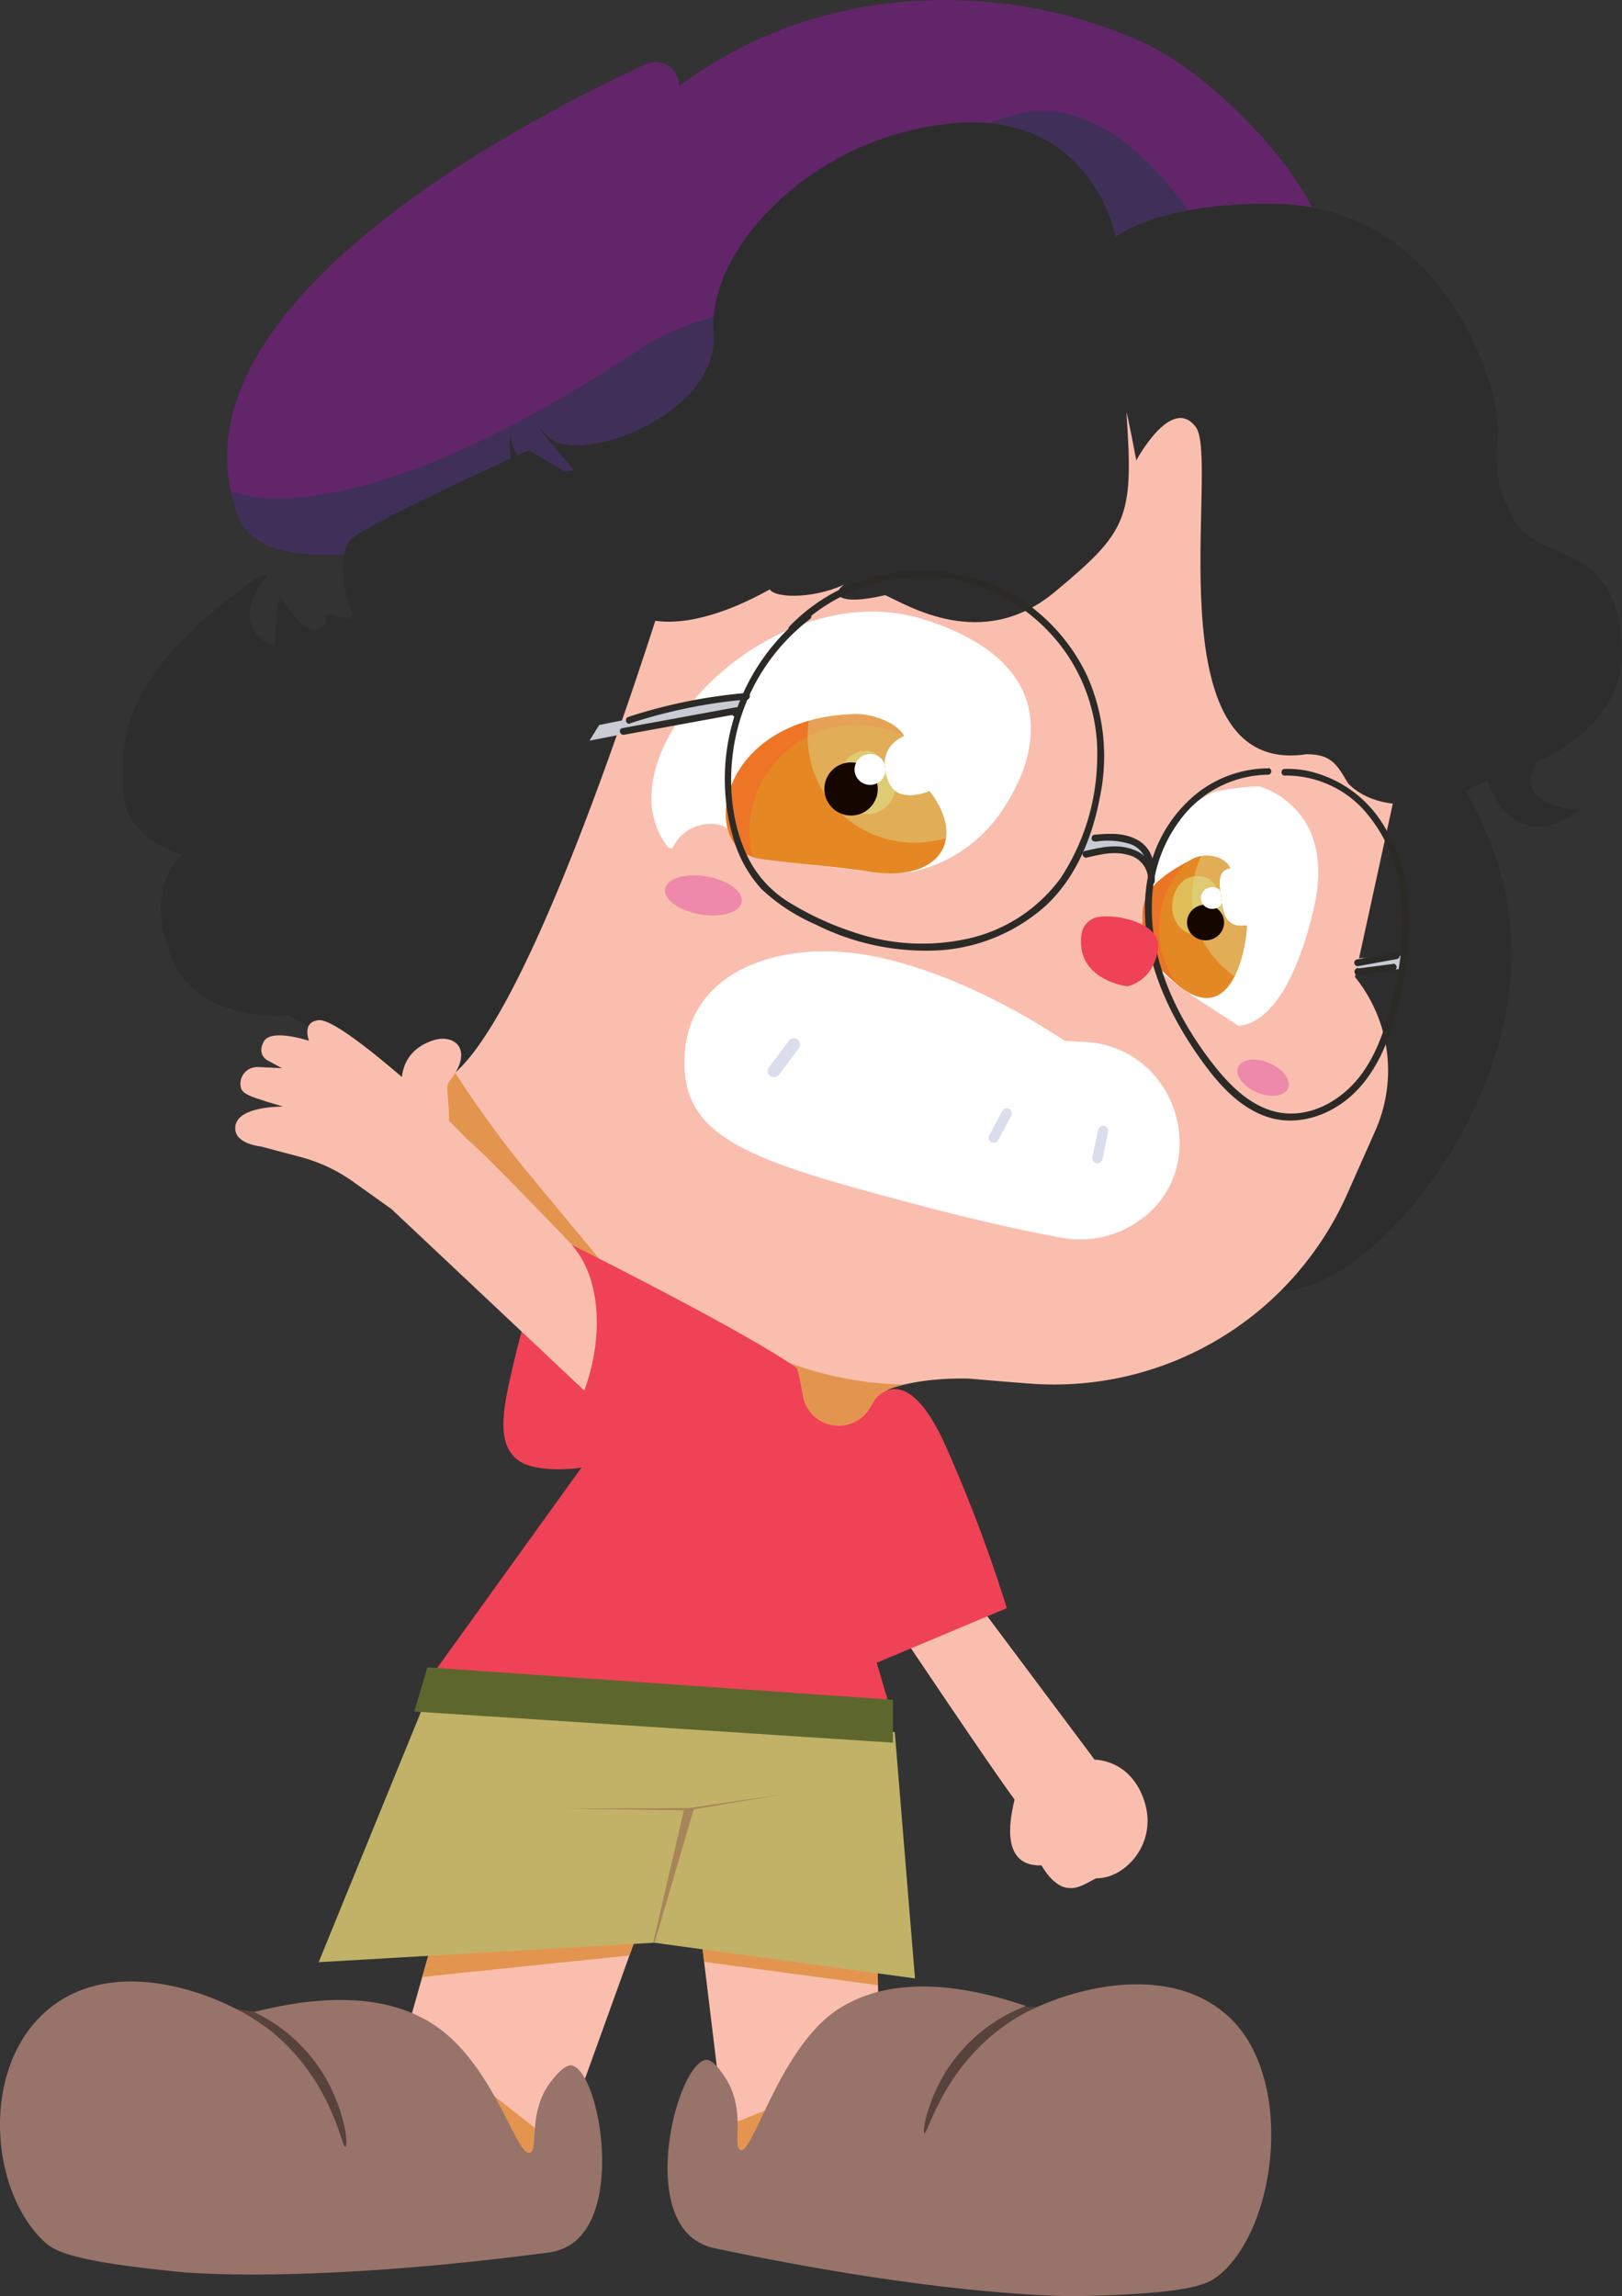 <svg xmlns="http://www.w3.org/2000/svg" xmlns:xlink="http://www.w3.org/1999/xlink" viewBox="0 0 244.79 346.44"><rect x="0" y="0" width="244.79" height="346.44" fill="#333333" stroke="none"/><defs><style>.cls-1{fill:#fabeaf;}.cls-2{fill:#62256a;}.cls-3{fill:#ed7525;}.cls-4{fill:#c1b267;}.cls-5{isolation:isolate;}.cls-6{clip-path:url(#clip-path);}.cls-7{fill:#e3954f;}.cls-8{clip-path:url(#clip-path-2);}.cls-9{fill:#403059;}.cls-10{fill:#2d2d2d;}.cls-11{clip-path:url(#clip-path-3);}.cls-12{fill:#fff;}.cls-13{fill:#ef4256;}.cls-14{clip-path:url(#clip-path-4);}.cls-15{fill:#e5ca76;}.cls-16{fill:#d9aa24;opacity:0.38;mix-blend-mode:lighten;}.cls-17{fill:#dee09b;opacity:0.43;}.cls-18{fill:#160600;}.cls-19{clip-path:url(#clip-path-5);}.cls-20{fill:#ec7525;}.cls-21{fill:#daddec;}.cls-22{fill:#c8cbd3;}.cls-23{fill:#2b2a27;}.cls-24{fill:#ef89ab;}.cls-25{clip-path:url(#clip-path-6);}.cls-26{fill:#a88558;}.cls-27{fill:#5d672d;}.cls-28{fill:#57423c;}.cls-29{fill:#987369;}</style><clipPath id="clip-path"><polygon class="cls-1" points="99.13 283.58 81.68 331.97 56.58 323.44 74.3 261.08 131.86 266.37 133.04 327.26 110.02 326.97 103.45 272.77 99.13 283.58"/></clipPath><clipPath id="clip-path-2"><path id="topi_tidur" data-name="topi tidur" class="cls-2" d="M172.94,6.62C154-2.3,125.29-4,102.49,13h0a3.55,3.55,0,0,0-5-3.32C79.7,17.84,23.5,46.7,36.1,78.19c6,14.45,55.34-4.09,55.34-4.09l64.95-29.41,37.39.88a6.54,6.54,0,0,0,4.69-1.71C206.69,36,186.13,12.82,172.94,6.62Z"/></clipPath><clipPath id="clip-path-3"><path class="cls-1" d="M212.66,110l-8.17,37.41h0a22.39,22.39,0,0,1,3.07,23.19l-4.26,9.6a48.4,48.4,0,0,1-48,28.55c-3.11-.24-6.2-.49-9.15-.75-8.2-.14-12.17,1.68-12.17,1.68L123.7,235.39l-4.09-27.65c-7.24-1.72-13.4-6.37-19.34-9.61-24.9-13.58-38.85-36.37-38.85-36.37s-1.37-3.15,5.34-5.32C84,150.87,87.14,101.67,93.5,91.33s14.23-10.47,14.23-10.47l37.74-4.35,17.89-23.07,9.38-6.4,15,3.2,5.61,29.25V96.86l19.43,6.41Z"/></clipPath><clipPath id="clip-path-4"><path class="cls-3" d="M131.19,131.51c-4.48-.72-14-1.47-16.84-2-8.95-1.72-6.22-21.27,14.72-21.77,2.46-.06,6.21,1.2,7.38,3.3-2,.84-3.9,2.94-2.44,6.78,1.25,3.31,5,2,6.3,1.58C146,126.82,141.63,133.18,131.19,131.51Z"/></clipPath><clipPath id="clip-path-5"><path class="cls-3" d="M176.74,147.73c-3.12-3-3.47-2.58-3.91-5.27-1.11-6.69-.47-8.78,7.15-12.87,1.92-1,4.88-.44,5.69,1.4-2,.38-1.79,2-1.21,5.73.5,3.22,2.48,3.08,3.75,2.91C187.67,146.59,184.49,155.11,176.74,147.73Z"/></clipPath><clipPath id="clip-path-6"><polygon class="cls-4" points="98.72 293.12 48.09 296.06 64.08 256.94 89.42 257.82 135.04 261.35 138.09 298.51 98.72 293.12"/></clipPath></defs><g class="cls-5"><g id="Layer_2" data-name="Layer 2"><g id="maskot"><g id="seluruh_badan" data-name="seluruh badan"><g id="kaki_denkul" data-name="kaki denkul"><polygon class="cls-1" points="99.13 283.58 81.68 331.97 56.58 323.44 74.3 261.08 131.86 266.37 133.04 327.26 110.02 326.97 103.45 272.77 99.13 283.58"/><g class="cls-6"><path class="cls-7" d="M61.7,298.53c1.18-.19,35.62-3.72,35.62-3.72l38,5.1-2-13.73L61.7,290.1Z"/><polyline class="cls-7" points="59.93 304.81 60.61 305.34 82.76 322.65 107.36 321.67 130.98 312.26 126.65 333.44 68 333.05"/></g></g><g id="torso_dan_kepala" data-name="torso dan kepala"><path id="topi_tidur-2" data-name="topi tidur" class="cls-2" d="M172.94,6.62C154-2.3,125.29-4,102.49,13h0a3.55,3.55,0,0,0-5-3.32C79.7,17.84,23.5,46.7,36.1,78.19c6,14.45,55.34-4.09,55.34-4.09l64.95-29.41,37.39.88a6.54,6.54,0,0,0,4.69-1.71C206.69,36,186.13,12.82,172.94,6.62Z"/><g class="cls-8"><path class="cls-9" d="M48.46,88s-21.25.44-22.14-12.35,8-1.77,8-1.77,16.39,9.26,62.88-21.62c10.63-7.06,26.87-5,36.32-18.53,39.85-56.92,67.75,47.65,67.75,47.65Z"/></g><path id="rambut_kiri" data-name="rambut kiri" class="cls-10" d="M212.93,108.64s19.24,17.59,14.4,43.77-28.39,47.94-38.41,41.1,11.16-86.3,11.16-86.3Z"/><g id="muka"><path class="cls-1" d="M212.66,110l-8.17,37.41h0a22.39,22.39,0,0,1,3.07,23.19l-4.26,9.6a48.4,48.4,0,0,1-48,28.55c-3.11-.24-6.2-.49-9.15-.75-8.2-.14-12.17,1.68-12.17,1.68L123.7,235.39l-4.09-27.65c-7.24-1.72-13.4-6.37-19.34-9.61-24.9-13.58-38.85-36.37-38.85-36.37s-1.37-3.15,5.34-5.32C84,150.87,87.14,101.67,93.5,91.33s14.23-10.47,14.23-10.47l37.74-4.35,17.89-23.07,9.38-6.4,15,3.2,5.61,29.25V96.86l19.43,6.41Z"/><g class="cls-11"><path class="cls-12" d="M160.65,157.05s-15.53-10.89-31.05-13.14c-12-1.74-25.38,2.51-26.25,15-.89,12.89,9.62,16.14,35.64,23,8.73,2.31,15.69,3.83,21.15,4.83a15.4,15.4,0,0,0,10.72-1.88c12.55-7.36,7.6-26.63-6.92-27.64Z"/><path class="cls-7" d="M91.71,192.05l21.51,11a53.27,53.27,0,0,0,26.64,5.82l10.68-.46-30.71,11.39Z"/><path class="cls-7" d="M80.32,177.72l13.75,16.59-5,13.53-37.2-45,7.77-15.78,2.16,3.53L67,159.15A159.87,159.87,0,0,0,80.32,177.72Z"/></g></g><g id="rambut"><path class="cls-10" d="M102.73,81.39s-23.85,80.55-37.47,82.3c-4.48-.27-21.63-10.47-21.63-10.47s-14.14,1.45-18-9.32S27.53,129,27.53,129s-8.63-2.49-8.81-9.06-2-15.9,16.49-30.09c4.75-3.94,5.1-3,5.1-3s-6.59,7.38,1.14,10.71a51.29,51.29,0,0,1,.79-7.71s4.57,8.16,7,4c-.88-2.86,3.48.67,4-1.18-1.41-3.1-2.35-9.12-.24-11.31S79.78,67.91,79.78,67.91l12.37,7.38Z"/><path class="cls-10" d="M171.49,69.47s5.33-10,9-5-6.84,52.88,16.67,49.33c3.75,0,4.56,1.49,6.28,4.37,0,0,6,7.43,21-.4.45,1.12,3,8.88,10.42,6.56,2.22-1.3,3.77-2.07,3.77-2.07s-10.95-.45-6.61-7.38c0,0,13.43-5,12.73-17.45-1-17.75-14.06-11-17.28-21.25,0,0-2.24-3.58-1.38-9.83S218.85,31,192.17,30.75c-17.51-.2-23.78,5-23.78,5s-3.51-19.12-24.69-17.14-37,19.05-36,31.54S87.13,70.43,82.77,65.93,86.67,71,86.67,71s-9.86,1.6-9.63-6.17c0,0-2.29,22.77,17,25.29,0,0-2.91,3.5,2.37,2.81,0,0,6,3.66,19.77-4,.87,1.45,7.41,1.4,12-1.13-2.54,1-3.25,4,5.41,2,3.44,1.52,14.65,8.63,25.59-.48S171.14,78.27,170,62.32C170,61.58,171.49,69.47,171.49,69.47Z"/></g><g id="tangan_kiri" data-name="tangan kiri"><path class="cls-1" d="M141.05,233.23l24.15,32.28s5.42-.12,7.5,6.24-2.88,11.71-7.25,11.65c-2,.89-4.89,3.69-8.27-1.94-1.55,0-6.52,0-4.06-9.94-3.12-4.15-16.91-24.72-16.91-24.72l-1.58-10.75Z"/></g><path class="cls-13" d="M89.68,220a3.53,3.53,0,0,1-2.51,1.52c-2.58.3-6.9.36-9-1.22-2.61-2-2.66-5.52-1.37-11.47s2.66-10.63,2.66-10.63l12.55,8L89.68,220Z"/><g id="jari_kanan" data-name="jari kanan"><path id="jari_kanan-2" data-name="jari kanan" class="cls-1" d="M39.45,173c-1.39-.18-4.22-.83-3.93-3.08.4-3.08,7.22-2.95,7.22-2.95l-2.63-.79h0c-.9-.36-3.45-.89-3.73-2a2.49,2.49,0,0,1,1.13-2.82A2.65,2.65,0,0,1,39,161l3.55.17-2-1.08s-1.88-.78-.75-2.92c1-1.88,5.88-.43,6.72-.16a.06.06,0,0,0,.08-.08c-.19-.55-.8-2.8,1.52-3,3.17-.28,17.25,12.77,17.62,13.11,0,0,0,0,0,0l4.69,4.76c.21.21.42.41.64.59C74.16,175,93,194.78,93,194.8l-4.51,15.31s-29.4-27.68-29.42-27.69l-5.77-4.12a24.44,24.44,0,0,0-7.73-3.67Z"/><path id="jempol" class="cls-1" d="M56.89,172.44c-.29.21-1-6.47,3.9-7.24,0,0-1.64-6.23,4.64-8.25,3.22-1,6.24,1.45,2.31,6.31-1,1.09,1.79,7.47-2.23,11.35S56.89,172.44,56.89,172.44Z"/></g><path id="bola_mata_kanan" data-name="bola mata kanan" class="cls-12" d="M137.9,131.5a21.92,21.92,0,0,0,13.49-9.45,30.32,30.32,0,0,0,3-5.78c2.53-7.08,2.37-17.13-14.54-22.68C116.5,85.91,90,114.08,100.8,127.78a.62.62,0,0,0,.71.16,6.24,6.24,0,0,1,5.88-3.62c2,0,3,.86,3.68,2.92.54,1.6,2.4,2,3.28,2.25.3.11,19,2.28,19,2.28a34.7,34.7,0,0,0,4.33-.23Z"/><path id="bola_mata_kiri" data-name="bola mata kiri" class="cls-12" d="M189.92,118.63s12.18,2.92,8.25,18.91-9.48,17.06-11.27,17.25c-1.7-1.27-12.41-7.6-13.16-9.91-1.08-3.49-1.17-21.1,9.72-25.45A42.94,42.94,0,0,1,189.92,118.63Z"/><path class="cls-13" d="M65.49,252.35l23.16-32.16a27.75,27.75,0,0,1-6.68.41l-2.18-1.36c.77-.39,3.44.55,7.16-6.66s4.61-18-.13-24.1l-.52-.65h0s26.5,13.21,34,18.63c.32,1.27.6,2.66.85,4.11a5.5,5.5,0,0,0,10.14,1.88l.73-1.23s4.73-6.83,10.93,7.48a224.16,224.16,0,0,1,9,23.94l-19.63,8.24,1.92,6.57Z"/><g id="mata_kanan" data-name="mata kanan"><path class="cls-3" d="M131.19,131.51c-4.48-.72-14-1.47-16.84-2-8.95-1.72-6.22-21.27,14.72-21.77,2.46-.06,6.21,1.2,7.38,3.3-2,.84-3.9,2.94-2.44,6.78,1.25,3.31,5,2,6.3,1.58C146,126.82,141.63,133.18,131.19,131.51Z"/><g class="cls-14"><path class="cls-15" d="M126.81,118c-.09-2.62,1.2-4.71,4-4.71,1.77,0,3.1,2,4.08,4.84.84,2.5-1.74,4.75-4,4.71S126.9,120.66,126.81,118Z"/><ellipse class="cls-16" cx="129.27" cy="125.49" rx="16.16" ry="16.1"/><ellipse class="cls-17" cx="138.04" cy="111.06" rx="16.16" ry="16.1"/><ellipse class="cls-18" cx="128.44" cy="119.04" rx="4.03" ry="4.01"/><ellipse class="cls-12" cx="131.31" cy="116.1" rx="2.34" ry="2.33"/></g></g><g id="mata_kiri" data-name="mata kiri"><path class="cls-3" d="M176.74,147.73c-3.12-3-3.47-2.58-3.91-5.27-1.11-6.69-.47-8.78,7.15-12.87,1.92-1,4.88-.44,5.69,1.4-2,.38-1.79,2-1.21,5.73.5,3.22,2.48,3.08,3.75,2.91C187.67,146.59,184.49,155.11,176.74,147.73Z"/><g class="cls-19"><path class="cls-20" d="M174.08,133.71c-2.8,4.51-2.48,12,5.24,15.59s8.66-7.35,8.81-10C186.23,139,182,136,185.4,131l-1.72-1.51S176.88,129.2,174.08,133.71Z"/><path class="cls-15" d="M177,135.77c.46-2.38,2.08-4,4.67-3.47,1.65.35,2.5,2.36,2.83,5.16.28,2.41-2.59,3.93-4.66,3.47S176.5,138.17,177,135.77Z"/><ellipse class="cls-16" cx="190.43" cy="140.18" rx="15.47" ry="14.84"/><ellipse class="cls-17" cx="195.38" cy="135.29" rx="15.47" ry="14.84"/><ellipse class="cls-18" cx="181.94" cy="139.19" rx="2.8" ry="2.69"/><ellipse class="cls-12" cx="182.95" cy="135.5" rx="1.71" ry="1.64"/></g></g><path class="cls-21" d="M116.25,162.35h0a.94.94,0,0,1-.19-1.32l3-4a.94.94,0,0,1,1.32-.19h0a.94.94,0,0,1,.19,1.31l-3,4A.94.94,0,0,1,116.25,162.35Z"/><path class="cls-21" d="M149.58,172.32h0a.76.76,0,0,1-.31-1l2-3.68a.78.78,0,0,1,1.05-.32h0a.78.78,0,0,1,.32,1l-2,3.69A.78.78,0,0,1,149.58,172.32Z"/><path class="cls-21" d="M165.46,175.5h0a.78.78,0,0,1-.6-.92l.86-4.1a.79.79,0,0,1,.93-.6h0a.78.78,0,0,1,.6.92l-.87,4.1A.78.78,0,0,1,165.46,175.5Z"/><polygon class="cls-22" points="112.28 104.98 90.43 109.39 88.96 111.75 111.3 107.43 112.28 104.98"/><path class="cls-22" d="M164.14,126.26l-1.67,3s10.43-3.92,11.22,3.33C173.88,127.34,173.49,126.16,164.14,126.26Z"/><polyline class="cls-22" points="211.38 144.2 204.88 144.59 204.78 146.85 211.67 146.16"/><path class="cls-23" d="M121.71,92.52a31.54,31.54,0,0,0-11.14,33.57,19.12,19.12,0,0,0,4.36,8.06,28.39,28.39,0,0,0,8.12,5.32,37,37,0,0,0,19,3.9,26.67,26.67,0,0,0,15.66-6.61c4.65-4.25,7.16-10.43,8.29-16.51a29.92,29.92,0,0,0-1.95-18.32,28.37,28.37,0,0,0-10.6-11.88,27.83,27.83,0,0,0-31.21,1.7,27,27,0,0,0-3.09,2.76c-.46.47.27,1.2.73.72,7.44-7.74,19.62-10.45,29.55-6.14a27.34,27.34,0,0,1,11.65,9.71,26.85,26.85,0,0,1,4.5,16,33.45,33.45,0,0,1-5.52,17.7,23.67,23.67,0,0,1-13.77,9.08,32,32,0,0,1-17.9-1.08,44.21,44.21,0,0,1-8.71-4,16.81,16.81,0,0,1-6.47-6.49c-3-5.6-3.48-12.6-2.21-18.73a30.4,30.4,0,0,1,8.07-15.07,31.26,31.26,0,0,1,3.17-2.8c.51-.39,0-1.29-.53-.88Z"/><path class="cls-23" d="M191.46,115.93a17.45,17.45,0,0,0-11.69,4.52,20.79,20.79,0,0,0-6.53,11.84c-1.91,10,2.4,19.84,8.19,27.85,2.52,3.49,5.64,7,9.85,8.39s8.89,0,12.28-2.87c3.72-3.12,5.73-7.74,7-12.31a51.07,51.07,0,0,0,2.09-16.06,25.93,25.93,0,0,0-4.39-13.63,17.85,17.85,0,0,0-11.11-7.39,15.38,15.38,0,0,0-3.25-.25c-.66,0-.66,1,0,1a15.88,15.88,0,0,1,11.75,5,22.48,22.48,0,0,1,5.63,12,41.94,41.94,0,0,1-.83,15.34c-1,4.49-2.26,9.08-5.05,12.82-2.56,3.42-6.7,6.06-11.11,5.82s-7.9-3.37-10.55-6.61c-5.7-7-10.21-16-9.89-25.16a21.27,21.27,0,0,1,5.23-13.72,16.75,16.75,0,0,1,12.4-5.62.52.52,0,0,0,0-1Z"/><path class="cls-23" d="M164.05,129.39c2-.47,4.13-1,6.17-.4a3.86,3.86,0,0,1,3.05,4c-.08.66.95.65,1,0a4.76,4.76,0,0,0-3.34-4.83c-2.33-.88-4.86-.31-7.19.24-.64.15-.37,1.14.28,1Z"/><path class="cls-23" d="M165.29,127a11.49,11.49,0,0,1,5.25.34,3.83,3.83,0,0,1,2.54,3c0,.66,1.08.66,1,0a4.71,4.71,0,0,0-2.84-3.82c-1.86-.89-4-.75-6-.58-.66,0-.67,1.08,0,1Z"/><path class="cls-23" d="M95.1,109.14a77.49,77.49,0,0,1,17.56-3.59l-.13-1-.55.19c-.63.21-.36,1.2.27,1l.55-.19c.52-.17.48-1.06-.14-1a79.37,79.37,0,0,0-17.84,3.62c-.62.21-.36,1.2.28,1Z"/><path class="cls-23" d="M94.19,110.86l17.22-3.15-.59-.76-.29.43c-.38.55.51,1.06.89.52l.29-.43c.28-.4-.18-.83-.58-.76l-17.21,3.15c-.65.12-.38,1.12.27,1Z"/><path class="cls-23" d="M210.58,143.7l-5.81,1.07a.51.51,0,0,0-.36.63.52.52,0,0,0,.63.36l5.81-1.06a.52.52,0,0,0,.36-.64.53.53,0,0,0-.63-.36Z"/><path class="cls-23" d="M210.27,145.44l-5.19.67a.52.52,0,1,0,0,1l5.19-.67a.53.53,0,0,0,.51-.52c0-.25-.24-.55-.51-.51Z"/><path id="idung" class="cls-13" d="M163.21,141a3.07,3.07,0,0,1,2.45-2.62c3-.56,9.65,1,9.13,4.7-.72,5.12-4.69,5.73-4.69,5.73S162.31,147.9,163.21,141Z"/><ellipse id="blush_2" data-name="blush 2" class="cls-24" cx="105.54" cy="135.57" rx="2.89" ry="5.85" transform="matrix(0.17, -0.99, 0.99, 0.17, -46, 216.54)"/><ellipse id="blush" class="cls-24" cx="190.62" cy="162.6" rx="2.4" ry="4.1" transform="translate(-33.49 274.62) rotate(-67.02)"/></g><g id="celana"><polygon class="cls-4" points="98.72 293.12 48.09 296.06 64.08 256.94 89.42 257.82 135.04 261.35 138.09 298.51 98.72 293.12"/><g class="cls-25"><polygon class="cls-26" points="97.79 296.52 103.21 273.14 84.48 272.89 103.92 272.81 118.31 270.71 104.69 272.99 97.79 296.52"/></g></g><polygon id="gesper" class="cls-27" points="64.5 251.57 62.53 258.24 134.77 262.94 134.77 256.47 64.5 251.57"/><polygon class="cls-28" points="30.45 302.41 45.36 304.47 59.09 327.85 46.4 330.2 30.45 302.41"/><path id="sepatu_kanan" data-name="sepatu kanan" class="cls-29" d="M6.49,338.05c-8.28-8-9.47-27,1.33-35.3,10.09-7.75,25-1.82,31,2.21.66.44,1.22.86,1.44,1,9.78,7.45,11.3,18.12,11.84,17.95s-.07-5.51-3.17-10.74a24.68,24.68,0,0,0-10.59-9.59c9-2.28,20.13-3.36,28.08,2.58C74.85,312.49,78,325.47,80,324.81c1.34-.44-.48-6.31,3.35-11,.65-.79,2-2.4,3-2.16,4,1,7.78,21.36,0,26.87a8.07,8.07,0,0,1-3.74,1.37c-36.44,4.8-55.11,2.94-55.11,2.94C10.44,341.17,8.12,339.62,6.49,338.05Z"/><polygon class="cls-28" points="162.87 303.03 147.83 302.55 130.33 323.29 142.45 327.75 162.87 303.03"/><path id="sepatu_kiri" data-name="sepatu kiri" class="cls-29" d="M184,343.27c8.88-7.32,11.43-30,1.31-39.1-9.45-8.51-24.74-3.74-31.07-.2-.7.39-1.28.76-1.52.91-10.33,6.67-12.68,17.19-13.21,17-.37-.16.51-5.49,4-10.46a24.83,24.83,0,0,1,11.31-8.75c-8.79-3-19.81-4.91-28.2.4-8.9,5.64-13,22.13-14.88,21.33-1.29-.55,1-6.26-2.48-11.21-.58-.84-1.77-2.55-2.77-2.38-4.1.7-9.43,20.69-2.1,26.78a8,8,0,0,0,3.62,1.66c36,7.6,54.71,7.2,54.71,7.2C179.78,346.07,182.22,344.71,184,343.27Z"/></g></g></g></g></svg>